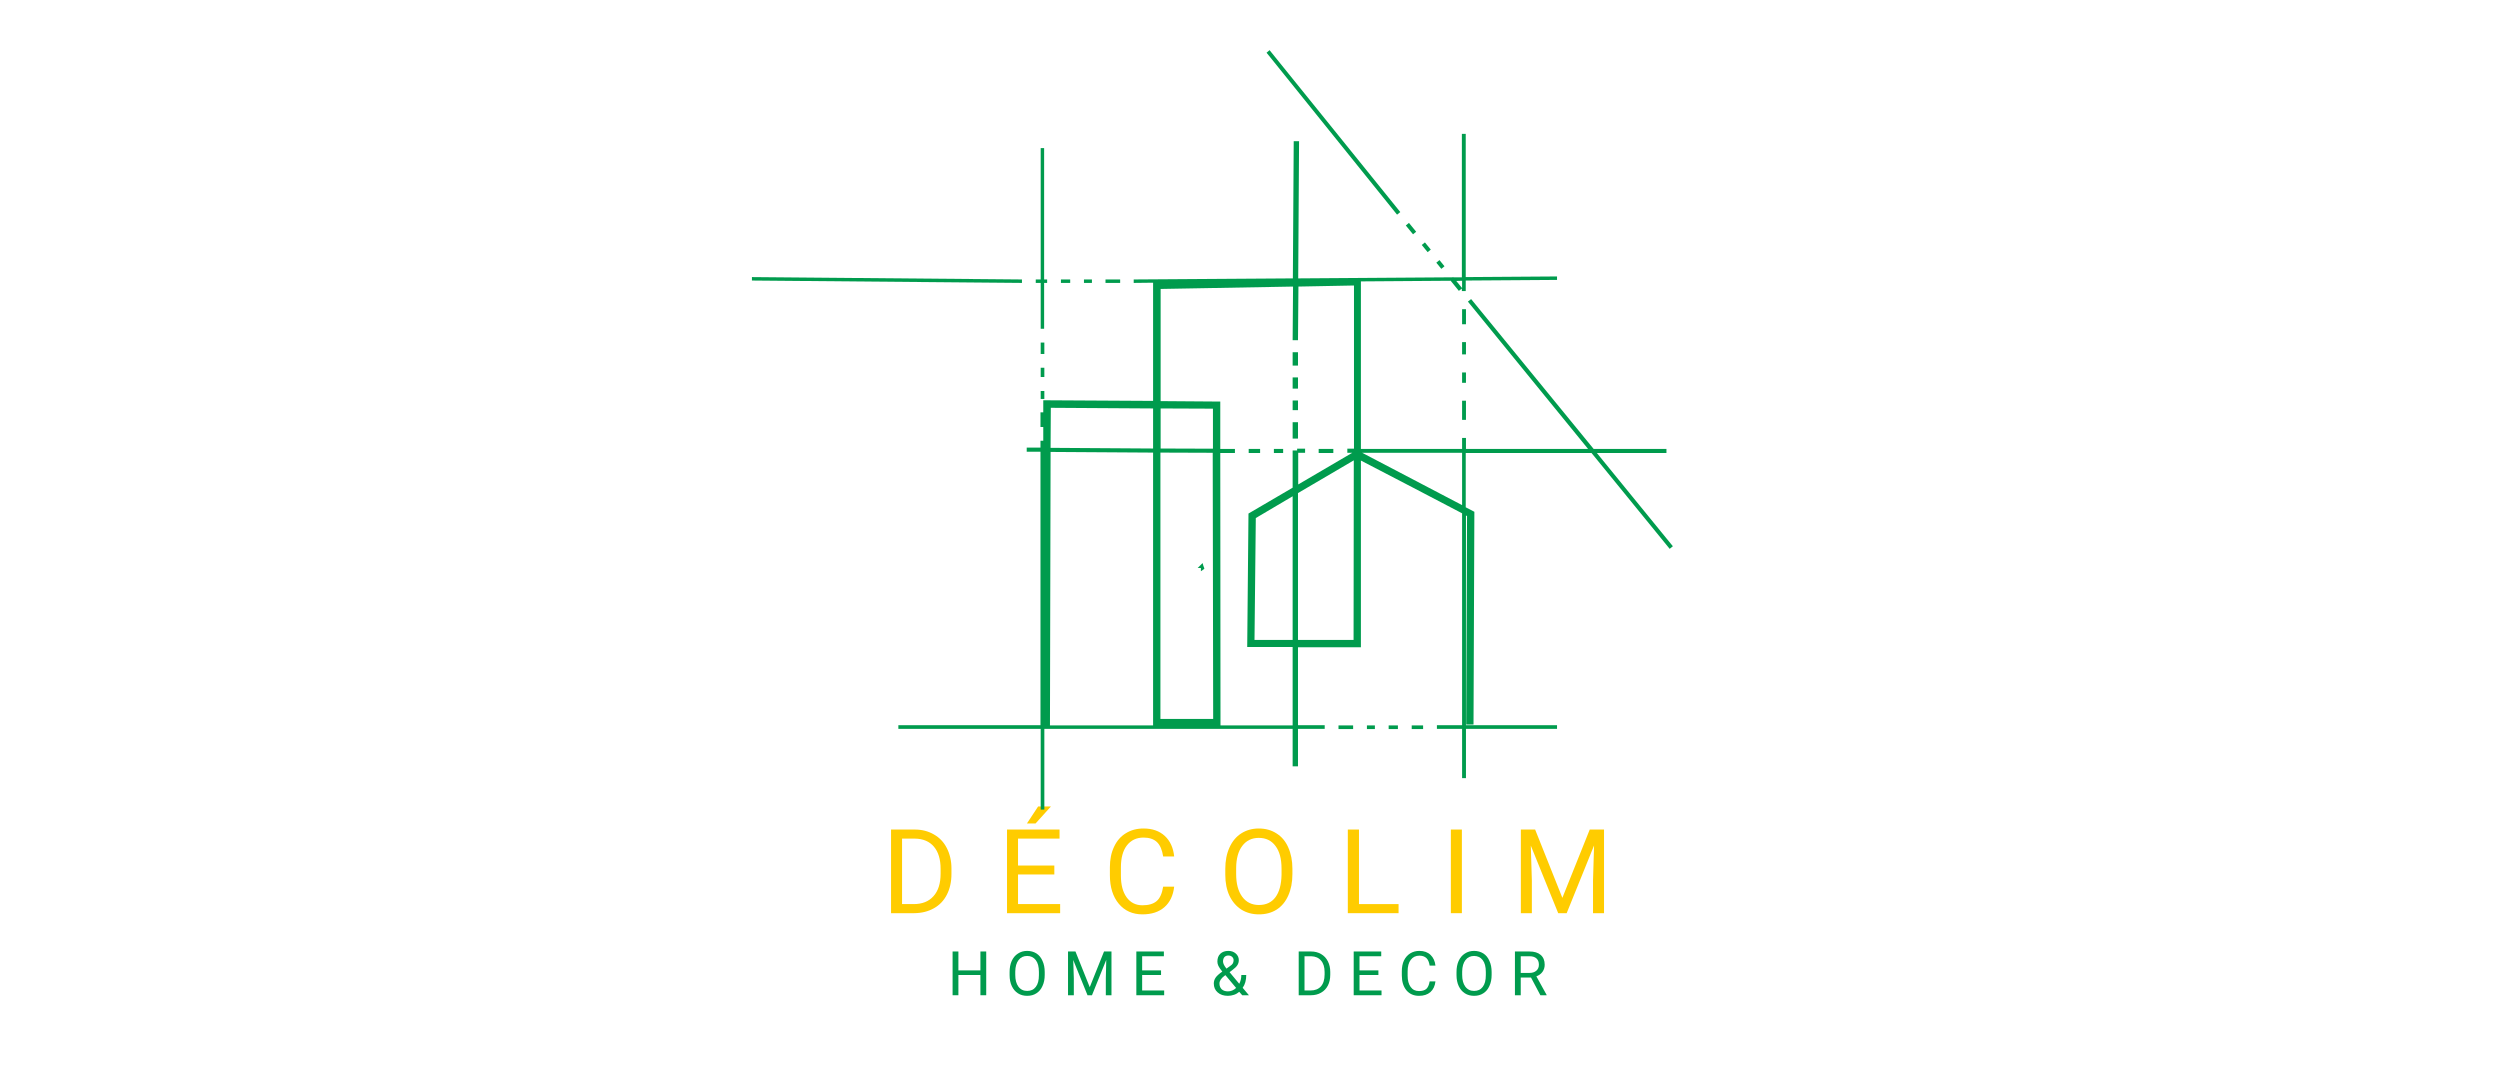 <svg xmlns="http://www.w3.org/2000/svg" xmlns:xlink="http://www.w3.org/1999/xlink" width="350" viewBox="0 0 262.5 112.5" height="150" preserveAspectRatio="xMidYMid meet"><defs><g></g><clipPath id="7556917cf4"><path d="M 94 14 L 175.727 14 L 175.727 85.102 L 94 85.102 Z M 94 14 " clip-rule="nonzero"></path></clipPath><clipPath id="ad7395c405"><path d="M 78.953 29 L 108 29 L 108 30 L 78.953 30 Z M 78.953 29 " clip-rule="nonzero"></path></clipPath><clipPath id="5cf30194bf"><path d="M 132 5.246 L 148 5.246 L 148 23 L 132 23 Z M 132 5.246 " clip-rule="nonzero"></path></clipPath></defs><g fill="#ffcc00" fill-opacity="1"><g transform="translate(92.544, 95.883)"><g><path d="M 1.016 0 L 1.016 -8.781 L 3.5 -8.781 C 4.258 -8.781 4.93 -8.609 5.516 -8.266 C 6.109 -7.93 6.562 -7.453 6.875 -6.828 C 7.195 -6.203 7.359 -5.488 7.359 -4.688 L 7.359 -4.125 C 7.359 -3.289 7.195 -2.562 6.875 -1.938 C 6.562 -1.32 6.109 -0.848 5.516 -0.516 C 4.922 -0.18 4.234 -0.008 3.453 0 Z M 2.172 -7.828 L 2.172 -0.953 L 3.391 -0.953 C 4.285 -0.953 4.977 -1.227 5.469 -1.781 C 5.969 -2.332 6.219 -3.117 6.219 -4.141 L 6.219 -4.656 C 6.219 -5.656 5.984 -6.43 5.516 -6.984 C 5.047 -7.535 4.383 -7.816 3.531 -7.828 Z M 2.172 -7.828 "></path></g></g></g><g fill="#ffcc00" fill-opacity="1"><g transform="translate(104.721, 95.883)"><g><path d="M 5.984 -4.062 L 2.172 -4.062 L 2.172 -0.953 L 6.594 -0.953 L 6.594 0 L 1.016 0 L 1.016 -8.781 L 6.531 -8.781 L 6.531 -7.828 L 2.172 -7.828 L 2.172 -5 L 5.984 -5 Z M 4.281 -11.203 L 5.625 -11.203 L 4.016 -9.422 L 3.109 -9.422 Z M 4.281 -11.203 "></path></g></g></g><g fill="#ffcc00" fill-opacity="1"><g transform="translate(115.82, 95.883)"><g><path d="M 7.469 -2.781 C 7.363 -1.852 7.02 -1.133 6.438 -0.625 C 5.863 -0.125 5.098 0.125 4.141 0.125 C 3.109 0.125 2.281 -0.242 1.656 -0.984 C 1.031 -1.734 0.719 -2.734 0.719 -3.984 L 0.719 -4.828 C 0.719 -5.641 0.863 -6.352 1.156 -6.969 C 1.445 -7.594 1.859 -8.066 2.391 -8.391 C 2.922 -8.723 3.539 -8.891 4.25 -8.891 C 5.176 -8.891 5.922 -8.629 6.484 -8.109 C 7.047 -7.586 7.375 -6.867 7.469 -5.953 L 6.312 -5.953 C 6.207 -6.648 5.988 -7.156 5.656 -7.469 C 5.32 -7.781 4.852 -7.938 4.25 -7.938 C 3.508 -7.938 2.926 -7.66 2.5 -7.109 C 2.082 -6.566 1.875 -5.797 1.875 -4.797 L 1.875 -3.938 C 1.875 -2.988 2.07 -2.234 2.469 -1.672 C 2.875 -1.109 3.43 -0.828 4.141 -0.828 C 4.785 -0.828 5.281 -0.973 5.625 -1.266 C 5.969 -1.555 6.195 -2.062 6.312 -2.781 Z M 7.469 -2.781 "></path></g></g></g><g fill="#ffcc00" fill-opacity="1"><g transform="translate(127.937, 95.883)"><g><path d="M 7.766 -4.109 C 7.766 -3.242 7.617 -2.488 7.328 -1.844 C 7.047 -1.207 6.641 -0.719 6.109 -0.375 C 5.578 -0.039 4.957 0.125 4.25 0.125 C 3.562 0.125 2.945 -0.039 2.406 -0.375 C 1.875 -0.719 1.457 -1.203 1.156 -1.828 C 0.863 -2.461 0.719 -3.195 0.719 -4.031 L 0.719 -4.656 C 0.719 -5.5 0.863 -6.242 1.156 -6.891 C 1.445 -7.535 1.859 -8.031 2.391 -8.375 C 2.93 -8.719 3.547 -8.891 4.234 -8.891 C 4.941 -8.891 5.562 -8.719 6.094 -8.375 C 6.633 -8.039 7.047 -7.551 7.328 -6.906 C 7.617 -6.258 7.766 -5.508 7.766 -4.656 Z M 6.625 -4.672 C 6.625 -5.711 6.41 -6.508 5.984 -7.062 C 5.566 -7.625 4.984 -7.906 4.234 -7.906 C 3.504 -7.906 2.926 -7.625 2.5 -7.062 C 2.082 -6.508 1.867 -5.738 1.859 -4.75 L 1.859 -4.109 C 1.859 -3.098 2.07 -2.301 2.5 -1.719 C 2.926 -1.145 3.508 -0.859 4.25 -0.859 C 5 -0.859 5.578 -1.129 5.984 -1.672 C 6.391 -2.223 6.602 -3.004 6.625 -4.016 Z M 6.625 -4.672 "></path></g></g></g><g fill="#ffcc00" fill-opacity="1"><g transform="translate(140.505, 95.883)"><g><path d="M 2.188 -0.953 L 6.344 -0.953 L 6.344 0 L 1.016 0 L 1.016 -8.781 L 2.188 -8.781 Z M 2.188 -0.953 "></path></g></g></g><g fill="#ffcc00" fill-opacity="1"><g transform="translate(151.231, 95.883)"><g><path d="M 2.266 0 L 1.109 0 L 1.109 -8.781 L 2.266 -8.781 Z M 2.266 0 "></path></g></g></g><g fill="#ffcc00" fill-opacity="1"><g transform="translate(158.673, 95.883)"><g><path d="M 2.516 -8.781 L 5.375 -1.609 L 8.25 -8.781 L 9.75 -8.781 L 9.75 0 L 8.594 0 L 8.594 -3.422 L 8.703 -7.109 L 5.828 0 L 4.938 0 L 2.062 -7.094 L 2.172 -3.422 L 2.172 0 L 1.016 0 L 1.016 -8.781 Z M 2.516 -8.781 "></path></g></g></g><g fill="#009b4d" fill-opacity="1"><g transform="translate(99.491, 104.5)"><g><path d="M 4.062 0 L 3.453 0 L 3.453 -2.125 L 1.141 -2.125 L 1.141 0 L 0.531 0 L 0.531 -4.594 L 1.141 -4.594 L 1.141 -2.609 L 3.453 -2.609 L 3.453 -4.594 L 4.062 -4.594 Z M 4.062 0 "></path></g></g></g><g fill="#009b4d" fill-opacity="1"><g transform="translate(105.633, 104.5)"><g><path d="M 4.062 -2.141 C 4.062 -1.691 3.984 -1.301 3.828 -0.969 C 3.68 -0.633 3.469 -0.379 3.188 -0.203 C 2.914 -0.023 2.594 0.062 2.219 0.062 C 1.852 0.062 1.531 -0.023 1.25 -0.203 C 0.977 -0.379 0.766 -0.629 0.609 -0.953 C 0.453 -1.285 0.375 -1.672 0.375 -2.109 L 0.375 -2.438 C 0.375 -2.875 0.445 -3.258 0.594 -3.594 C 0.75 -3.938 0.969 -4.195 1.25 -4.375 C 1.531 -4.562 1.852 -4.656 2.219 -4.656 C 2.582 -4.656 2.906 -4.566 3.188 -4.391 C 3.469 -4.211 3.68 -3.953 3.828 -3.609 C 3.984 -3.273 4.062 -2.883 4.062 -2.438 Z M 3.453 -2.438 C 3.453 -2.988 3.344 -3.406 3.125 -3.688 C 2.906 -3.977 2.602 -4.125 2.219 -4.125 C 1.832 -4.125 1.531 -3.977 1.312 -3.688 C 1.094 -3.406 0.977 -3.004 0.969 -2.484 L 0.969 -2.141 C 0.969 -1.617 1.078 -1.207 1.297 -0.906 C 1.523 -0.602 1.832 -0.453 2.219 -0.453 C 2.613 -0.453 2.914 -0.594 3.125 -0.875 C 3.344 -1.156 3.453 -1.566 3.453 -2.109 Z M 3.453 -2.438 "></path></g></g></g><g fill="#009b4d" fill-opacity="1"><g transform="translate(111.611, 104.5)"><g><path d="M 1.312 -4.594 L 2.812 -0.844 L 4.312 -4.594 L 5.094 -4.594 L 5.094 0 L 4.5 0 L 4.5 -1.781 L 4.547 -3.719 L 3.047 0 L 2.578 0 L 1.078 -3.703 L 1.141 -1.781 L 1.141 0 L 0.531 0 L 0.531 -4.594 Z M 1.312 -4.594 "></path></g></g></g><g fill="#009b4d" fill-opacity="1"><g transform="translate(118.785, 104.5)"><g><path d="M 3.125 -2.125 L 1.141 -2.125 L 1.141 -0.5 L 3.453 -0.5 L 3.453 0 L 0.531 0 L 0.531 -4.594 L 3.422 -4.594 L 3.422 -4.094 L 1.141 -4.094 L 1.141 -2.609 L 3.125 -2.609 Z M 3.125 -2.125 "></path></g></g></g><g fill="#009b4d" fill-opacity="1"><g transform="translate(123.995, 104.5)"><g></g></g></g><g fill="#009b4d" fill-opacity="1"><g transform="translate(127.137, 104.5)"><g><path d="M 0.312 -1.234 C 0.312 -1.453 0.375 -1.656 0.5 -1.844 C 0.625 -2.031 0.859 -2.242 1.203 -2.484 C 1.004 -2.734 0.867 -2.93 0.797 -3.078 C 0.723 -3.234 0.688 -3.383 0.688 -3.531 C 0.688 -3.883 0.789 -4.16 1 -4.359 C 1.207 -4.555 1.488 -4.656 1.844 -4.656 C 2.156 -4.656 2.414 -4.562 2.625 -4.375 C 2.832 -4.188 2.938 -3.957 2.938 -3.688 C 2.938 -3.5 2.891 -3.328 2.797 -3.172 C 2.703 -3.016 2.535 -2.848 2.297 -2.672 L 1.969 -2.422 L 2.984 -1.203 C 3.129 -1.473 3.203 -1.781 3.203 -2.125 L 3.719 -2.125 C 3.719 -1.582 3.594 -1.133 3.344 -0.781 L 4 0 L 3.297 0 L 2.984 -0.359 C 2.828 -0.223 2.645 -0.117 2.438 -0.047 C 2.227 0.023 2.016 0.062 1.797 0.062 C 1.348 0.062 0.988 -0.055 0.719 -0.297 C 0.445 -0.535 0.312 -0.848 0.312 -1.234 Z M 1.797 -0.406 C 2.109 -0.406 2.395 -0.523 2.656 -0.766 L 1.531 -2.109 L 1.422 -2.031 C 1.078 -1.77 0.906 -1.504 0.906 -1.234 C 0.906 -0.984 0.984 -0.781 1.141 -0.625 C 1.305 -0.477 1.523 -0.406 1.797 -0.406 Z M 1.281 -3.547 C 1.281 -3.348 1.398 -3.098 1.641 -2.797 L 2.016 -3.062 C 2.16 -3.156 2.258 -3.25 2.312 -3.344 C 2.363 -3.438 2.391 -3.551 2.391 -3.688 C 2.391 -3.82 2.336 -3.938 2.234 -4.031 C 2.129 -4.125 2 -4.172 1.844 -4.172 C 1.664 -4.172 1.523 -4.113 1.422 -4 C 1.328 -3.883 1.281 -3.734 1.281 -3.547 Z M 1.281 -3.547 "></path></g></g></g><g fill="#009b4d" fill-opacity="1"><g transform="translate(132.691, 104.5)"><g></g></g></g><g fill="#009b4d" fill-opacity="1"><g transform="translate(135.833, 104.5)"><g><path d="M 0.531 0 L 0.531 -4.594 L 1.828 -4.594 C 2.223 -4.594 2.57 -4.504 2.875 -4.328 C 3.188 -4.148 3.426 -3.895 3.594 -3.562 C 3.758 -3.238 3.844 -2.867 3.844 -2.453 L 3.844 -2.156 C 3.844 -1.719 3.758 -1.336 3.594 -1.016 C 3.426 -0.691 3.188 -0.441 2.875 -0.266 C 2.57 -0.086 2.211 0 1.797 0 Z M 1.141 -4.094 L 1.141 -0.5 L 1.781 -0.5 C 2.238 -0.5 2.598 -0.641 2.859 -0.922 C 3.117 -1.211 3.25 -1.629 3.25 -2.172 L 3.25 -2.438 C 3.25 -2.957 3.125 -3.359 2.875 -3.641 C 2.633 -3.93 2.289 -4.082 1.844 -4.094 Z M 1.141 -4.094 "></path></g></g></g><g fill="#009b4d" fill-opacity="1"><g transform="translate(141.607, 104.5)"><g><path d="M 3.125 -2.125 L 1.141 -2.125 L 1.141 -0.5 L 3.453 -0.5 L 3.453 0 L 0.531 0 L 0.531 -4.594 L 3.422 -4.594 L 3.422 -4.094 L 1.141 -4.094 L 1.141 -2.609 L 3.125 -2.609 Z M 3.125 -2.125 "></path></g></g></g><g fill="#009b4d" fill-opacity="1"><g transform="translate(146.817, 104.5)"><g><path d="M 3.906 -1.453 C 3.852 -0.973 3.676 -0.598 3.375 -0.328 C 3.07 -0.066 2.672 0.062 2.172 0.062 C 1.629 0.062 1.191 -0.129 0.859 -0.516 C 0.535 -0.91 0.375 -1.43 0.375 -2.078 L 0.375 -2.516 C 0.375 -2.941 0.445 -3.316 0.594 -3.641 C 0.75 -3.961 0.969 -4.211 1.25 -4.391 C 1.531 -4.566 1.852 -4.656 2.219 -4.656 C 2.707 -4.656 3.098 -4.516 3.391 -4.234 C 3.68 -3.961 3.852 -3.586 3.906 -3.109 L 3.297 -3.109 C 3.242 -3.473 3.129 -3.738 2.953 -3.906 C 2.773 -4.07 2.531 -4.156 2.219 -4.156 C 1.832 -4.156 1.531 -4.008 1.312 -3.719 C 1.094 -3.438 0.984 -3.031 0.984 -2.5 L 0.984 -2.062 C 0.984 -1.562 1.086 -1.164 1.297 -0.875 C 1.504 -0.582 1.797 -0.438 2.172 -0.438 C 2.504 -0.438 2.758 -0.508 2.938 -0.656 C 3.113 -0.812 3.234 -1.078 3.297 -1.453 Z M 3.906 -1.453 "></path></g></g></g><g fill="#009b4d" fill-opacity="1"><g transform="translate(152.559, 104.5)"><g><path d="M 4.062 -2.141 C 4.062 -1.691 3.984 -1.301 3.828 -0.969 C 3.68 -0.633 3.469 -0.379 3.188 -0.203 C 2.914 -0.023 2.594 0.062 2.219 0.062 C 1.852 0.062 1.531 -0.023 1.25 -0.203 C 0.977 -0.379 0.766 -0.629 0.609 -0.953 C 0.453 -1.285 0.375 -1.672 0.375 -2.109 L 0.375 -2.438 C 0.375 -2.875 0.445 -3.258 0.594 -3.594 C 0.75 -3.938 0.969 -4.195 1.25 -4.375 C 1.531 -4.562 1.852 -4.656 2.219 -4.656 C 2.582 -4.656 2.906 -4.566 3.188 -4.391 C 3.469 -4.211 3.68 -3.953 3.828 -3.609 C 3.984 -3.273 4.062 -2.883 4.062 -2.438 Z M 3.453 -2.438 C 3.453 -2.988 3.344 -3.406 3.125 -3.688 C 2.906 -3.977 2.602 -4.125 2.219 -4.125 C 1.832 -4.125 1.531 -3.977 1.312 -3.688 C 1.094 -3.406 0.977 -3.004 0.969 -2.484 L 0.969 -2.141 C 0.969 -1.617 1.078 -1.207 1.297 -0.906 C 1.523 -0.602 1.832 -0.453 2.219 -0.453 C 2.613 -0.453 2.914 -0.594 3.125 -0.875 C 3.344 -1.156 3.453 -1.566 3.453 -2.109 Z M 3.453 -2.438 "></path></g></g></g><g fill="#009b4d" fill-opacity="1"><g transform="translate(158.537, 104.5)"><g><path d="M 2.219 -1.859 L 1.141 -1.859 L 1.141 0 L 0.531 0 L 0.531 -4.594 L 2.047 -4.594 C 2.566 -4.594 2.961 -4.473 3.234 -4.234 C 3.516 -3.992 3.656 -3.648 3.656 -3.203 C 3.656 -2.922 3.578 -2.672 3.422 -2.453 C 3.266 -2.242 3.051 -2.086 2.781 -1.984 L 3.859 -0.031 L 3.859 0 L 3.203 0 Z M 1.141 -2.344 L 2.062 -2.344 C 2.363 -2.344 2.602 -2.422 2.781 -2.578 C 2.957 -2.734 3.047 -2.941 3.047 -3.203 C 3.047 -3.492 2.961 -3.711 2.797 -3.859 C 2.629 -4.016 2.383 -4.094 2.062 -4.094 L 1.141 -4.094 Z M 1.141 -2.344 "></path></g></g></g><g clip-path="url(#7556917cf4)"><path fill="#009b4d" d="M 167.109 47.566 L 175.316 57.629 L 175.652 57.355 L 167.672 47.566 L 174.977 47.566 L 174.977 47.137 L 167.332 47.137 L 154.469 31.402 L 154.129 31.672 L 166.746 47.137 L 153.926 47.137 L 153.926 45.984 L 153.52 45.984 L 153.52 47.137 L 142.895 47.137 L 142.895 29.547 L 152.32 29.48 L 153.18 30.543 L 153.496 30.293 L 153.496 30.562 L 153.902 30.562 L 153.902 29.457 L 163.488 29.391 L 163.488 29.027 L 153.902 29.094 L 153.902 14.059 L 153.496 14.059 L 153.496 29.117 L 152.594 29.117 L 152.57 29.07 L 152.523 29.117 L 136.312 29.23 L 136.402 14.828 L 135.84 14.828 L 135.75 29.23 L 119.039 29.344 L 119.039 29.707 L 121.074 29.684 L 121.074 42.094 L 109.543 42.027 L 109.543 43.293 L 109.25 43.293 L 109.25 44.832 L 109.543 44.832 L 109.543 46.277 L 109.25 46.277 L 109.25 47 L 107.805 47 L 107.805 47.43 L 109.25 47.43 L 109.25 76.145 L 94.328 76.145 L 94.328 76.531 L 109.273 76.531 L 109.273 85.008 L 109.656 85.008 L 109.656 76.531 L 135.727 76.531 L 135.727 80.465 L 136.289 80.465 L 136.289 76.531 L 139.094 76.531 L 139.094 76.145 L 136.289 76.145 L 136.289 67.961 L 142.895 67.961 L 142.895 48.359 C 150.625 52.383 146.262 50.098 153.52 53.898 L 153.52 76.145 L 150.875 76.145 L 150.875 76.531 L 153.52 76.531 L 153.52 81.707 L 153.926 81.707 L 153.926 76.531 L 163.488 76.531 L 163.488 76.145 L 153.926 76.145 L 153.926 54.125 C 153.973 54.145 154.016 54.168 154.039 54.191 L 153.949 76.078 L 154.719 76.078 L 154.809 53.738 C 154.492 53.582 154.199 53.422 153.902 53.266 L 153.902 47.566 Z M 153.52 29.48 L 153.52 30.246 L 152.91 29.5 Z M 127.383 75.488 L 121.844 75.488 L 121.844 47.523 L 127.336 47.543 Z M 110.312 47.453 L 121.074 47.523 L 121.074 76.168 L 110.246 76.168 Z M 121.867 47.094 L 121.867 42.887 L 127.359 42.91 L 127.359 47.113 Z M 121.074 42.887 L 121.074 47.094 L 110.312 47.023 L 110.336 42.82 Z M 135.727 76.168 L 128.152 76.168 L 128.129 47.566 L 129.668 47.566 L 129.668 47.137 L 128.129 47.137 L 128.129 42.164 L 121.867 42.117 L 121.867 30.34 L 135.77 30.09 L 135.727 35.719 L 136.289 35.719 L 136.336 30.09 L 142.168 29.977 L 142.168 47.113 L 141.469 47.113 L 141.469 47.543 L 141.988 47.543 L 136.312 50.867 L 136.312 47.543 L 137.035 47.543 L 137.035 47.113 L 136.199 47.113 L 136.199 47.297 L 135.727 47.297 L 135.727 51.207 L 131.09 53.922 L 130.957 67.938 L 135.727 67.938 Z M 135.727 52.109 L 135.727 67.191 L 131.723 67.191 L 131.859 54.395 Z M 142.125 67.191 L 136.289 67.191 L 136.289 51.773 L 142.148 48.336 Z M 153.52 53.039 C 148.93 50.641 147.551 49.918 143.027 47.543 L 153.52 47.543 Z M 153.52 53.039 " fill-opacity="1" fill-rule="nonzero"></path></g><path fill="#009b4d" d="M 138.461 47.137 L 140 47.137 L 140 47.566 L 138.461 47.566 Z M 138.461 47.137 " fill-opacity="1" fill-rule="nonzero"></path><path fill="#009b4d" d="M 131.113 47.137 L 132.312 47.137 L 132.312 47.566 L 131.113 47.566 Z M 131.113 47.137 " fill-opacity="1" fill-rule="nonzero"></path><path fill="#009b4d" d="M 133.758 47.137 L 134.73 47.137 L 134.73 47.566 L 133.758 47.566 Z M 133.758 47.137 " fill-opacity="1" fill-rule="nonzero"></path><path fill="#009b4d" d="M 126.094 59.641 L 126.094 59.98 C 126.637 59.574 126.457 59.91 126.273 59.121 L 125.754 59.641 Z M 126.094 59.641 " fill-opacity="1" fill-rule="nonzero"></path><path fill="#009b4d" d="M 111.398 29.344 L 112.371 29.344 L 112.371 29.707 L 111.398 29.707 Z M 111.398 29.344 " fill-opacity="1" fill-rule="nonzero"></path><path fill="#009b4d" d="M 113.816 29.344 L 114.652 29.344 L 114.652 29.707 L 113.816 29.707 Z M 113.816 29.344 " fill-opacity="1" fill-rule="nonzero"></path><g clip-path="url(#ad7395c405)"><path fill="#009b4d" d="M 107.305 29.344 L 78.953 29.094 L 78.953 29.457 L 107.305 29.707 Z M 107.305 29.344 " fill-opacity="1" fill-rule="nonzero"></path></g><path fill="#009b4d" d="M 116.078 29.344 L 117.617 29.344 L 117.617 29.707 L 116.078 29.707 Z M 116.078 29.344 " fill-opacity="1" fill-rule="nonzero"></path><path fill="#009b4d" d="M 153.52 32.465 L 153.926 32.465 L 153.926 34.047 L 153.52 34.047 Z M 153.52 32.465 " fill-opacity="1" fill-rule="nonzero"></path><path fill="#009b4d" d="M 153.52 42.074 L 153.926 42.074 L 153.926 44.086 L 153.52 44.086 Z M 153.52 42.074 " fill-opacity="1" fill-rule="nonzero"></path><path fill="#009b4d" d="M 153.52 39.109 L 153.926 39.109 L 153.926 40.195 L 153.52 40.195 Z M 153.52 39.109 " fill-opacity="1" fill-rule="nonzero"></path><path fill="#009b4d" d="M 153.52 35.922 L 153.926 35.922 L 153.926 37.211 L 153.52 37.211 Z M 153.52 35.922 " fill-opacity="1" fill-rule="nonzero"></path><path fill="#009b4d" d="M 109.273 35.969 L 109.656 35.969 L 109.656 37.168 L 109.273 37.168 Z M 109.273 35.969 " fill-opacity="1" fill-rule="nonzero"></path><path fill="#009b4d" d="M 109.273 41.055 L 109.656 41.055 L 109.656 41.891 L 109.273 41.891 Z M 109.273 41.055 " fill-opacity="1" fill-rule="nonzero"></path><path fill="#009b4d" d="M 109.273 34.52 L 109.633 34.52 L 109.633 29.707 L 109.949 29.707 L 109.949 29.344 L 109.633 29.344 L 109.633 15.551 L 109.273 15.551 L 109.273 29.344 L 108.754 29.344 L 108.754 29.707 L 109.273 29.707 Z M 109.273 34.52 " fill-opacity="1" fill-rule="nonzero"></path><path fill="#009b4d" d="M 109.273 38.613 L 109.656 38.613 L 109.656 39.586 L 109.273 39.586 Z M 109.273 38.613 " fill-opacity="1" fill-rule="nonzero"></path><path fill="#009b4d" d="M 135.727 36.984 L 136.289 36.984 L 136.289 38.387 L 135.727 38.387 Z M 135.727 36.984 " fill-opacity="1" fill-rule="nonzero"></path><path fill="#009b4d" d="M 135.727 39.629 L 136.289 39.629 L 136.289 40.805 L 135.727 40.805 Z M 135.727 39.629 " fill-opacity="1" fill-rule="nonzero"></path><path fill="#009b4d" d="M 135.727 44.332 L 136.289 44.332 L 136.289 46.051 L 135.727 46.051 Z M 135.727 44.332 " fill-opacity="1" fill-rule="nonzero"></path><path fill="#009b4d" d="M 135.727 42.051 L 136.289 42.051 L 136.289 43.066 L 135.727 43.066 Z M 135.727 42.051 " fill-opacity="1" fill-rule="nonzero"></path><path fill="#009b4d" d="M 140.543 76.168 L 142.078 76.168 L 142.078 76.551 L 140.543 76.551 Z M 140.543 76.168 " fill-opacity="1" fill-rule="nonzero"></path><path fill="#009b4d" d="M 143.527 76.168 L 144.363 76.168 L 144.363 76.551 L 143.527 76.551 Z M 143.527 76.168 " fill-opacity="1" fill-rule="nonzero"></path><path fill="#009b4d" d="M 145.809 76.168 L 146.781 76.168 L 146.781 76.551 L 145.809 76.551 Z M 145.809 76.168 " fill-opacity="1" fill-rule="nonzero"></path><path fill="#009b4d" d="M 148.23 76.168 L 149.426 76.168 L 149.426 76.551 L 148.23 76.551 Z M 148.23 76.168 " fill-opacity="1" fill-rule="nonzero"></path><path fill="#009b4d" d="M 149.285 25.723 L 149.617 25.453 L 150.234 26.207 L 149.902 26.477 Z M 149.285 25.723 " fill-opacity="1" fill-rule="nonzero"></path><path fill="#009b4d" d="M 150.812 27.582 L 151.145 27.309 L 151.672 27.957 L 151.34 28.23 Z M 150.812 27.582 " fill-opacity="1" fill-rule="nonzero"></path><g clip-path="url(#5cf30194bf)"><path fill="#009b4d" d="M 147.031 22.266 L 133.305 5.266 L 132.988 5.535 L 146.691 22.539 Z M 147.031 22.266 " fill-opacity="1" fill-rule="nonzero"></path></g><path fill="#009b4d" d="M 147.609 23.676 L 147.941 23.402 L 148.699 24.332 L 148.367 24.602 Z M 147.609 23.676 " fill-opacity="1" fill-rule="nonzero"></path></svg>